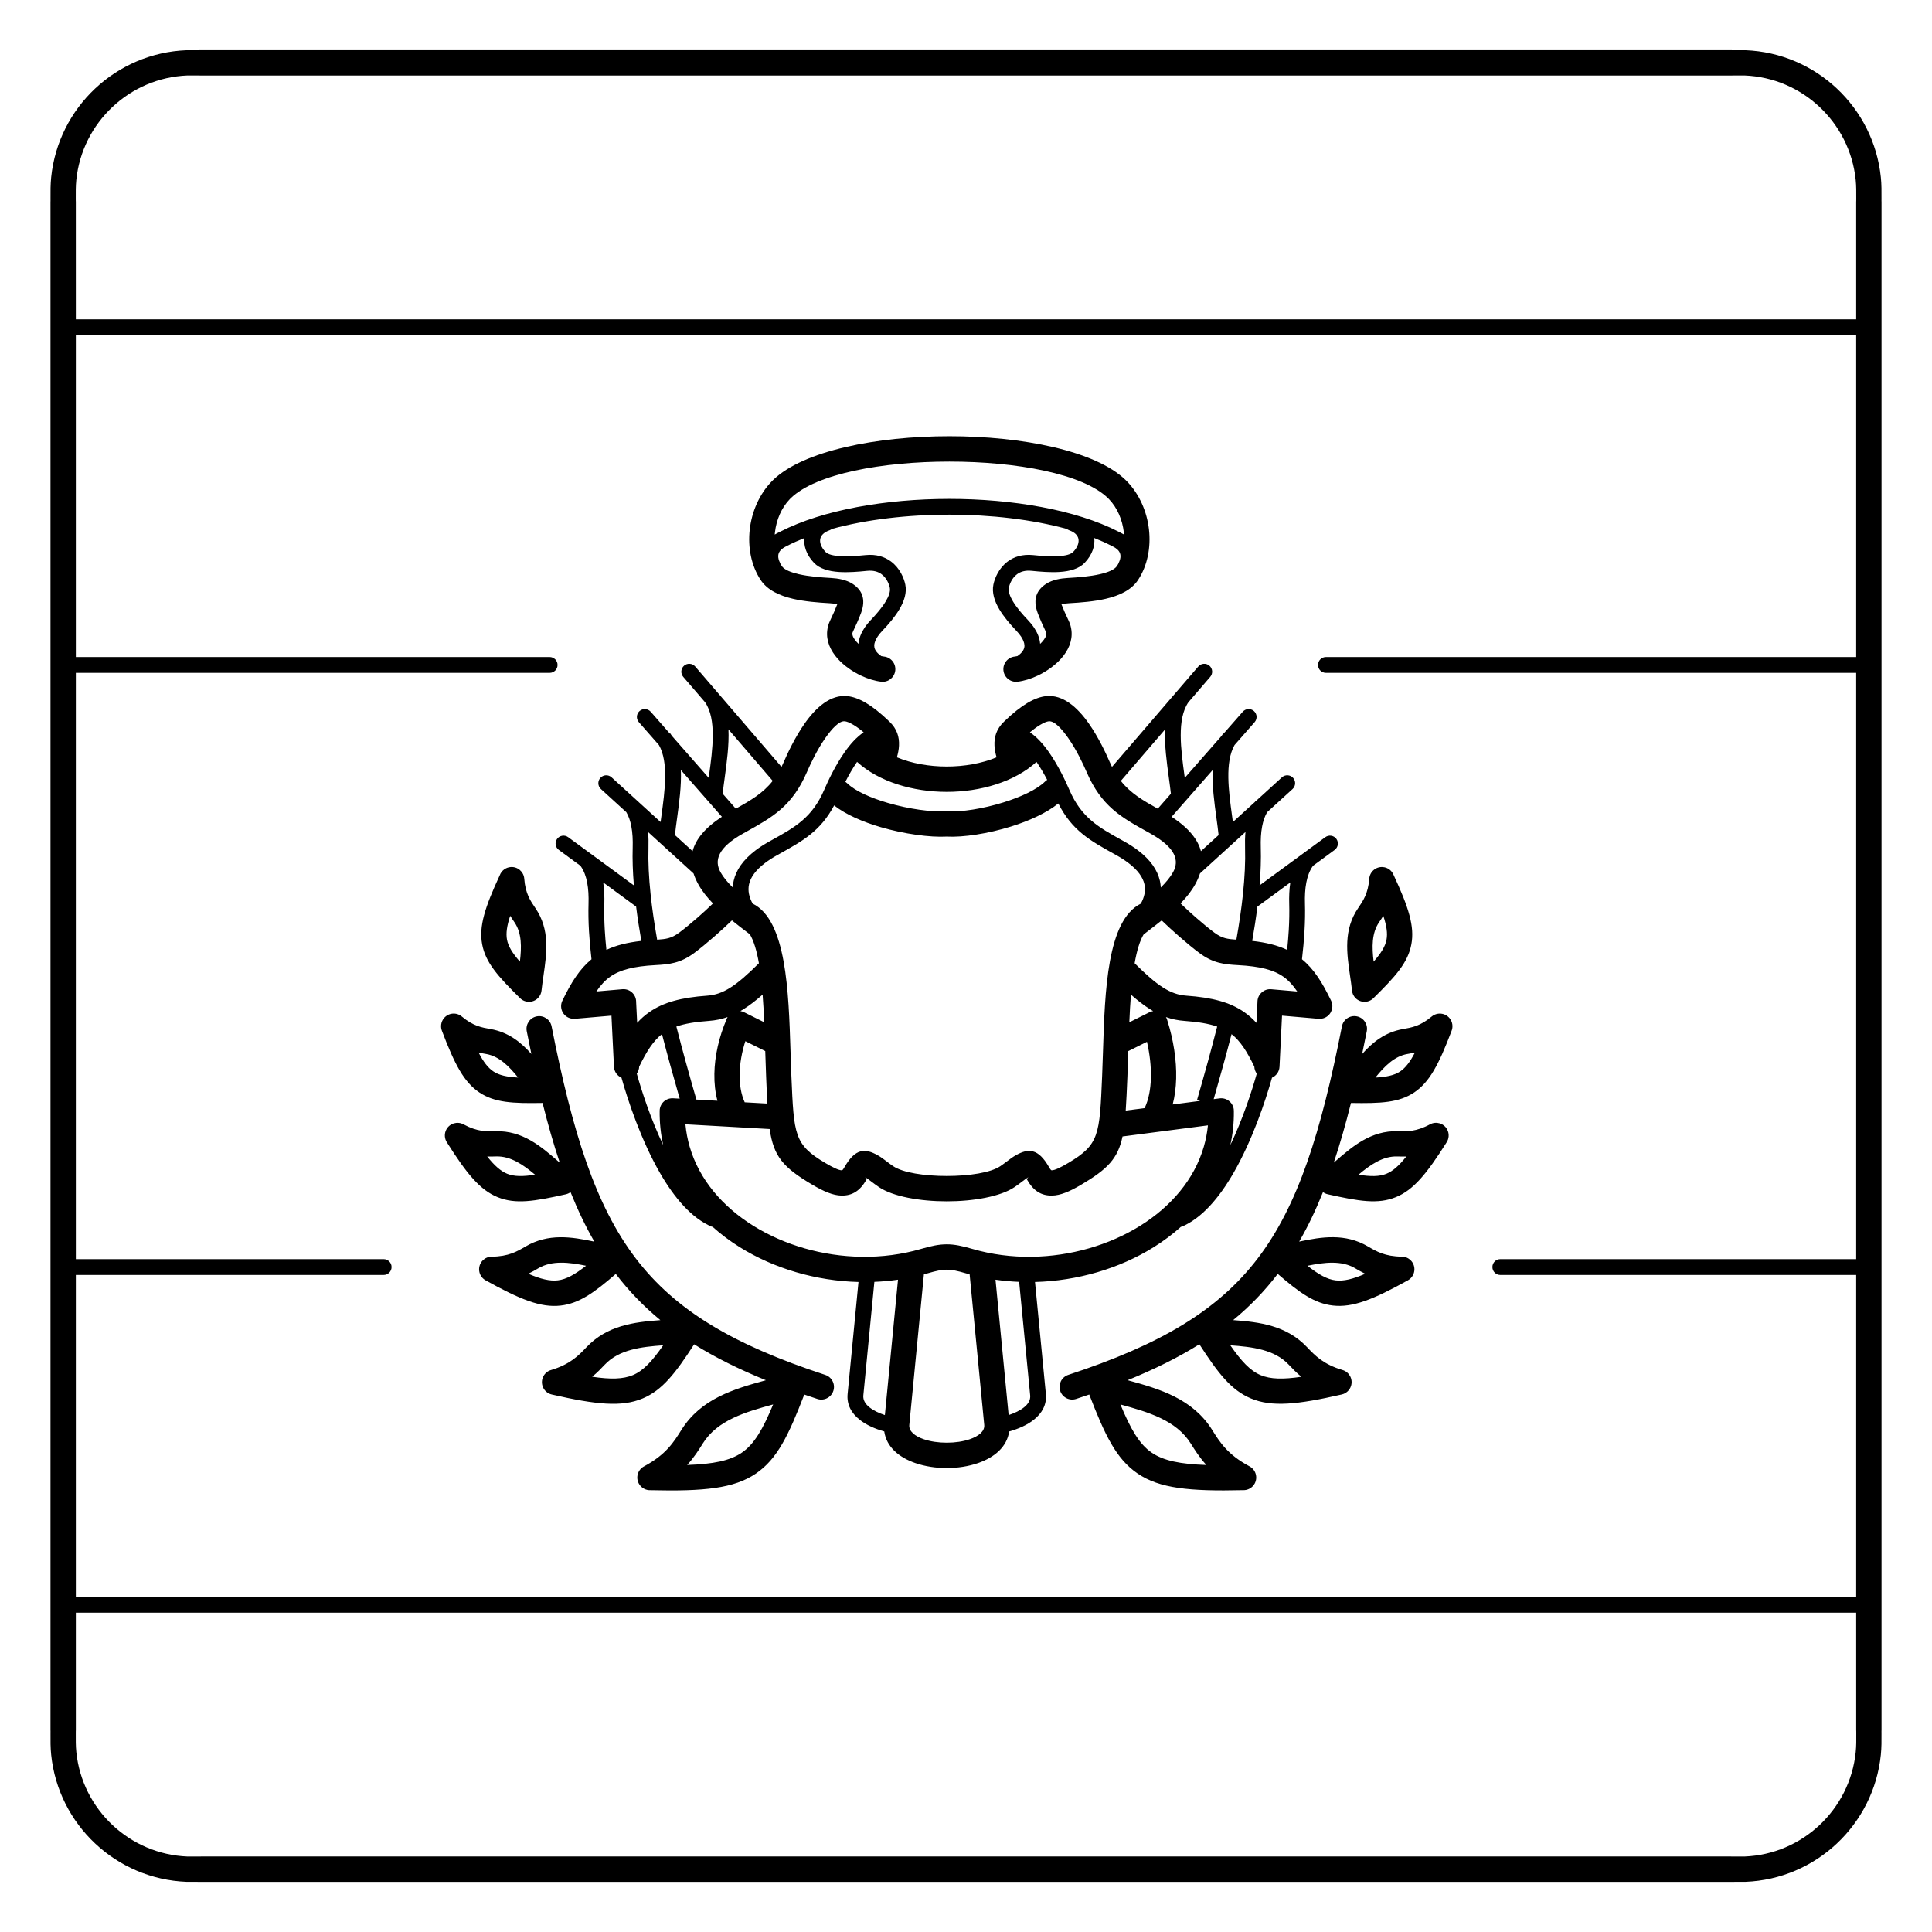 <?xml version="1.0" encoding="UTF-8"?>
<!-- Uploaded to: ICON Repo, www.iconrepo.com, Generator: ICON Repo Mixer Tools -->
<svg fill="#000000" width="800px" height="800px" version="1.1" viewBox="144 144 512 512" xmlns="http://www.w3.org/2000/svg">
 <path d="m413.61 324.66c-1.84 0.195-3.492-1.137-3.688-2.977-0.195-1.84 1.137-3.492 2.977-3.688 0.227-0.023 0.469-0.066 0.723-0.125 0.32-0.223 0.602-0.449 0.84-0.68 0.762-0.727 1.047-1.445 1.031-2.117-0.02-0.785-0.395-1.625-0.922-2.41-0.348-0.523-0.766-1.02-1.199-1.473-1.715-1.797-3.363-3.742-4.527-5.691-1.32-2.215-2.023-4.465-1.582-6.602 0.348-1.691 1.441-4.359 3.801-6.109 1.641-1.215 3.844-1.984 6.742-1.688 2.238 0.23 4.668 0.422 6.762 0.281 1.746-0.113 3.188-0.434 3.856-1.137 0.594-0.625 1.004-1.27 1.227-1.902 0.195-0.555 0.242-1.09 0.137-1.574-0.102-0.457-0.344-0.891-0.738-1.266-0.402-0.383-0.965-0.715-1.688-0.973-0.238-0.086-0.453-0.207-0.641-0.363-9.23-2.519-20.168-3.781-31.133-3.781-10.965 0-21.902 1.262-31.133 3.781-0.184 0.152-0.398 0.277-0.641 0.363-0.723 0.254-1.281 0.586-1.688 0.973-0.395 0.375-0.637 0.805-0.738 1.266-0.105 0.484-0.059 1.02 0.137 1.574 0.223 0.633 0.633 1.277 1.227 1.902 0.668 0.703 2.109 1.02 3.856 1.137 2.094 0.137 4.523-0.055 6.762-0.281 2.898-0.297 5.102 0.473 6.742 1.688 2.359 1.746 3.453 4.418 3.801 6.109 0.441 2.137-0.262 4.387-1.582 6.602-1.164 1.949-2.812 3.898-4.527 5.691-0.434 0.453-0.852 0.953-1.199 1.473-0.523 0.785-0.902 1.621-0.922 2.41-0.016 0.672 0.27 1.391 1.031 2.117 0.238 0.23 0.52 0.457 0.84 0.68 0.254 0.059 0.496 0.098 0.723 0.125 1.84 0.195 3.176 1.848 2.977 3.688-0.195 1.84-1.848 3.176-3.688 2.977-1.691-0.188-3.606-0.77-5.438-1.641-2.246-1.07-4.473-2.617-6.109-4.438-1.93-2.148-3.098-4.703-2.793-7.473 0.098-0.887 0.336-1.758 0.738-2.602 0.387-0.809 0.75-1.594 1.059-2.289 0.336-0.758 0.629-1.461 0.859-2.066-0.531-0.172-1.301-0.25-2.019-0.293-3.082-0.176-6.578-0.445-9.695-1.168-3.648-0.844-6.828-2.332-8.582-4.988-2.512-3.805-3.438-8.676-2.891-13.422 0.539-4.668 2.512-9.289 5.809-12.695 0.125-0.129 0.258-0.262 0.391-0.391 7.977-7.731 27.426-11.594 46.695-11.594s38.719 3.863 46.695 11.594c0.133 0.129 0.262 0.258 0.391 0.391 3.301 3.406 5.273 8.027 5.809 12.695 0.547 4.746-0.383 9.617-2.891 13.422-1.754 2.656-4.934 4.144-8.582 4.988-3.121 0.723-6.613 0.992-9.695 1.168-0.723 0.043-1.488 0.121-2.019 0.293 0.23 0.605 0.523 1.309 0.859 2.066 0.309 0.699 0.672 1.48 1.059 2.289 0.402 0.844 0.641 1.715 0.738 2.602 0.305 2.766-0.863 5.324-2.793 7.473-1.637 1.82-3.863 3.371-6.109 4.438-1.828 0.871-3.742 1.457-5.438 1.641zm-249.51 242.52h471.81v-85.301h-94.309c-1.16 0-2.098-0.941-2.098-2.098 0-1.16 0.941-2.098 2.098-2.098h94.309v-155.37h-140.52c-1.16 0-2.098-0.941-2.098-2.098 0-1.16 0.941-2.098 2.098-2.098h140.52v-85.301h-471.81v85.301h125.56c1.16 0 2.098 0.941 2.098 2.098 0 1.16-0.941 2.098-2.098 2.098h-125.56v155.37h81.574c1.16 0 2.098 0.941 2.098 2.098 0 1.16-0.941 2.098-2.098 2.098h-81.574zm471.81 4.199h-471.81v31.262l-0.012 0.012-0.004 0.797c-0.012 1.656-0.023 3.258 0.145 4.898 0.777 7.59 4.312 14.367 9.586 19.32 5.238 4.918 12.195 8.027 19.871 8.332 0.336 0.012 2.184 0.008 3.223 0 2.168-0.008-2.25-0.016 0.703-0.016h404.79c2.953 0-1.465 0.008 0.703 0.016 1.039 0.004 2.883 0.012 3.223 0 7.676-0.305 14.629-3.414 19.871-8.332 5.273-4.949 8.809-11.73 9.586-19.32 0.168-1.641 0.156-3.242 0.145-4.898l-0.004-0.797-0.012-0.012zm-471.81-342.76h471.81v-31.262l0.012-0.012 0.004-0.797c0.012-1.656 0.023-3.258-0.145-4.898-0.777-7.59-4.312-14.367-9.586-19.32-5.238-4.918-12.195-8.027-19.871-8.332-0.336-0.012-2.184-0.008-3.223 0-2.168 0.008 2.25 0.016-0.703 0.016h-404.79c-2.953 0 1.465-0.008-0.703-0.016-1.039-0.004-2.883-0.012-3.223 0-7.676 0.305-14.629 3.414-19.871 8.332-5.273 4.949-8.809 11.73-9.586 19.32-0.168 1.641-0.156 3.242-0.145 4.898l0.004 0.797 0.012 0.012zm-6.719 171.38v-202.64h0.012l-0.004-0.781c-0.012-1.871-0.023-3.684 0.172-5.606 0.949-9.246 5.246-17.5 11.66-23.52 6.379-5.988 14.848-9.773 24.199-10.145 0.363-0.016 2.375-0.008 3.512 0 1.508 0.008-2.492-0.012 0.676-0.012h404.79c3.168 0-0.832 0.016 0.676 0.012 1.133-0.004 3.148-0.012 3.512 0 9.352 0.371 17.82 4.156 24.199 10.145 6.414 6.019 10.711 14.27 11.66 23.52 0.199 1.926 0.184 3.734 0.172 5.606l-0.004 0.781h0.012v405.29h-0.012l0.004 0.781c0.012 1.871 0.023 3.684-0.172 5.606-0.949 9.246-5.246 17.5-11.66 23.52-6.379 5.988-14.848 9.773-24.199 10.145-0.363 0.016-2.375 0.008-3.512 0-1.508-0.008 2.492 0.012-0.676 0.012h-404.79c-3.168 0 0.832-0.016-0.676-0.012-1.133 0.004-3.148 0.012-3.512 0-9.352-0.371-17.82-4.156-24.199-10.145-6.414-6.019-10.711-14.27-11.66-23.52-0.199-1.926-0.184-3.734-0.172-5.606l0.004-0.781h-0.012zm130.65 2.562c-0.195 1.352-0.395 2.691-0.504 3.801-0.051 0.773-0.367 1.535-0.953 2.129-1.297 1.32-3.418 1.336-4.738 0.039-5.859-5.781-9.152-9.406-10.062-14.297-0.883-4.734 0.727-9.797 4.676-18.289 0.445-1.188 1.547-2.066 2.891-2.168 1.848-0.137 3.457 1.25 3.594 3.098 0.148 1.969 0.57 3.445 1.09 4.633 0.535 1.219 1.227 2.227 1.84 3.121 3.941 5.75 3.035 11.953 2.164 17.934zm-6.254-3.727c0.461-3.805 0.535-7.539-1.445-10.43-0.359-0.527-0.742-1.082-1.125-1.699-0.879 2.644-1.16 4.633-0.848 6.32 0.336 1.812 1.477 3.602 3.414 5.809zm6.008 37.461c-7.934 0.141-12.707-0.082-16.754-2.789-4.031-2.695-6.539-7.406-9.875-16.23-0.48-1.125-0.324-2.469 0.512-3.469 1.188-1.422 3.305-1.609 4.723-0.418 1.527 1.281 2.875 2.012 4.074 2.461 1.199 0.449 2.422 0.664 3.512 0.852 4.758 0.828 8.051 3.473 10.844 6.613-0.414-1.965-0.82-3.977-1.227-6.031-0.355-1.82 0.832-3.582 2.648-3.938 1.82-0.355 3.582 0.832 3.938 2.648 5.566 28.223 11.617 47.441 22.277 61.453 10.582 13.902 25.953 22.941 50.242 30.918 1.762 0.574 2.723 2.465 2.152 4.227-0.574 1.762-2.465 2.723-4.227 2.152-1.18-0.387-2.336-0.777-3.477-1.168-4.152 10.734-7.129 17.062-12.832 20.938-5.805 3.941-13.719 4.734-27.863 4.402-1.27 0.074-2.527-0.582-3.164-1.777-0.871-1.637-0.246-3.672 1.391-4.539 2.918-1.551 4.906-3.191 6.383-4.793 1.492-1.621 2.543-3.301 3.477-4.801 5.207-8.348 13.938-10.895 22.441-13.227-7.168-2.914-13.461-6.043-19.023-9.52-4.953 7.672-8.426 12.164-13.668 14.359-5.559 2.324-12.301 1.633-24.07-1.059-1.141-0.262-2.113-1.117-2.465-2.32-0.523-1.773 0.496-3.637 2.269-4.16 2.551-0.758 4.398-1.742 5.836-2.777 1.469-1.062 2.582-2.238 3.574-3.285 5.449-5.754 12.559-6.66 19.578-7.164-4.461-3.672-8.359-7.715-11.816-12.246-5.789 5.012-9.723 7.82-14.609 8.379-5.262 0.605-10.73-1.598-19.898-6.684-1.023-0.57-1.715-1.66-1.719-2.91-0.008-1.848 1.484-3.352 3.332-3.359 2.234-0.016 3.941-0.375 5.324-0.871 1.398-0.5 2.586-1.199 3.644-1.82 6.047-3.551 12.234-2.574 18.242-1.293-2.324-4.027-4.406-8.383-6.309-13.121-0.367 0.27-0.793 0.469-1.262 0.574-8.32 1.863-13.316 2.695-18.062 0.758-4.648-1.898-8.164-6.164-13.383-14.434-0.699-1.004-0.82-2.356-0.203-3.504 0.875-1.629 2.91-2.242 4.539-1.363 1.84 0.996 3.383 1.465 4.723 1.68 1.371 0.219 2.652 0.18 3.793 0.148 7.094-0.203 11.961 3.949 16.625 8.012 0.066 0.051 0.137 0.105 0.199 0.16l0.168 0.145c-1.633-4.879-3.133-10.133-4.551-15.797zm-6.477-6.731c-2.398-2.988-5.012-5.644-8.461-6.246-0.629-0.109-1.297-0.227-2.016-0.391 1.277 2.477 2.5 4.066 3.926 5.016 1.539 1.027 3.617 1.465 6.551 1.617zm4.488 25.742c-3.156-2.648-6.473-4.949-10.266-4.84-0.746 0.02-1.539 0.043-2.41 0.016 1.914 2.418 3.555 3.871 5.277 4.574 1.867 0.762 4.188 0.754 7.398 0.25zm13.516 24.133c-4.496-0.918-8.996-1.477-12.652 0.668-0.797 0.469-1.648 0.969-2.648 1.449 3.273 1.422 5.703 1.996 7.812 1.754 2.266-0.262 4.547-1.566 7.484-3.875zm20.449 21.078c-5.828 0.414-11.676 1.109-15.469 5.113-0.953 1.008-2 2.109-3.356 3.223 4.871 0.73 8.199 0.652 10.789-0.434 2.789-1.168 5.133-3.727 8.035-7.906zm29.129 15.676c-7.293 2-14.781 4.156-18.648 10.355-1.07 1.719-2.273 3.641-4.133 5.684 6.91-0.23 11.336-1.129 14.465-3.254 3.34-2.266 5.629-6.309 8.32-12.785zm26.828-32.484-2.922 30.09c-0.121 1.242 0.543 2.297 1.625 3.16 1.074 0.855 2.512 1.539 4.082 2.055l3.481-35.883c-2.078 0.301-4.172 0.492-6.266 0.578zm2.637 39.645c-2.43-0.688-4.781-1.707-6.543-3.113-2.152-1.719-3.461-3.969-3.184-6.836l2.879-29.664c-11.25-0.293-22.359-3.555-31.418-9.199-2.621-1.633-5.078-3.469-7.32-5.488l-0.035 0.082c-5.473-2.266-10.086-7.797-13.809-14.246-5.066-8.773-8.551-19.316-10.227-25.293-1.125-0.496-1.934-1.598-1.992-2.906l-0.664-13.539-9.699 0.84v-0.008c-0.582 0.051-1.18-0.051-1.746-0.32-1.668-0.805-2.367-2.809-1.562-4.473 2.34-4.852 4.559-8.387 7.719-10.98-0.301-2.531-0.527-5.027-0.668-7.477-0.145-2.496-0.188-4.914-0.121-7.223 0.059-1.984-0.027-3.906-0.367-5.66-0.316-1.629-0.848-3.094-1.695-4.293l0.039-0.027-5.852-4.293c-0.934-0.684-1.133-1.996-0.449-2.926 0.684-0.934 1.996-1.133 2.926-0.449l17.418 12.773c-0.293-3.519-0.41-6.887-0.316-10.023 0.059-1.984-0.027-3.906-0.367-5.66-0.266-1.371-0.684-2.625-1.316-3.707l-6.734-6.141c-0.855-0.777-0.918-2.106-0.141-2.961 0.777-0.855 2.106-0.918 2.961-0.141l6.894 6.285 0.066-0.047c0.066 0.094 0.133 0.191 0.195 0.289l5.836 5.32c0.07-0.543 0.148-1.09 0.223-1.645 0.895-6.543 1.941-14.18-0.66-18.754l-5.324-6.07c-0.762-0.871-0.672-2.191 0.195-2.953 0.871-0.762 2.191-0.672 2.953 0.195l5.078 5.789 0.09-0.062c0.152 0.215 0.293 0.434 0.43 0.656l9.766 11.133 0.09-0.656c0.938-6.852 2.039-14.902-1.051-19.379l-5.793-6.738c-0.75-0.879-0.648-2.199 0.23-2.953 0.879-0.75 2.199-0.648 2.953 0.23l22.863 26.59c0.203-0.41 0.402-0.836 0.594-1.281 0.988-2.285 2.973-6.547 5.527-10.191 3.008-4.293 6.883-7.773 11.387-7.277 1.324 0.145 2.953 0.648 4.918 1.816 1.707 1.016 3.758 2.586 6.215 4.969 1.977 1.918 2.606 4.035 2.496 6.34-0.051 1.055-0.262 2.07-0.555 3.086 3.918 1.629 8.547 2.441 13.207 2.441s9.293-0.812 13.207-2.441c-0.297-1.016-0.504-2.035-0.555-3.086-0.109-2.301 0.516-4.422 2.496-6.34 2.457-2.383 4.512-3.953 6.215-4.969 1.965-1.168 3.594-1.672 4.918-1.816 4.508-0.496 8.379 2.984 11.387 7.277 2.555 3.644 4.539 7.906 5.527 10.191 0.191 0.445 0.391 0.871 0.594 1.281l22.863-26.59c0.75-0.879 2.074-0.98 2.953-0.23s0.98 2.074 0.23 2.953l-5.793 6.738c-3.09 4.477-1.988 12.527-1.051 19.379l0.09 0.656 9.766-11.133c0.137-0.223 0.281-0.441 0.43-0.656l0.09 0.062 5.078-5.789c0.762-0.871 2.082-0.957 2.953-0.195 0.871 0.762 0.957 2.082 0.195 2.953l-5.324 6.07c-2.598 4.574-1.555 12.211-0.66 18.754 0.074 0.555 0.152 1.105 0.223 1.645l5.836-5.32c0.062-0.098 0.129-0.191 0.195-0.289l0.066 0.047 6.894-6.285c0.855-0.777 2.18-0.715 2.961 0.141 0.777 0.855 0.715 2.18-0.141 2.961l-6.734 6.141c-0.633 1.078-1.051 2.336-1.316 3.707-0.34 1.754-0.426 3.676-0.367 5.66 0.094 3.137-0.027 6.504-0.316 10.023l17.418-12.773c0.934-0.684 2.242-0.48 2.926 0.449 0.684 0.934 0.48 2.242-0.449 2.926l-5.852 4.293 0.039 0.027c-0.848 1.203-1.383 2.668-1.695 4.293-0.34 1.754-0.426 3.676-0.367 5.66 0.07 2.309 0.023 4.727-0.121 7.223-0.141 2.449-0.367 4.949-0.668 7.477 3.164 2.594 5.379 6.129 7.719 10.98 0.805 1.668 0.105 3.668-1.562 4.473-0.562 0.273-1.164 0.371-1.746 0.32v0.008l-9.699-0.84-0.664 13.539c-0.062 1.312-0.871 2.41-1.992 2.906-1.676 5.973-5.16 16.516-10.227 25.293-3.723 6.449-8.336 11.98-13.809 14.246l-0.035-0.082c-2.242 2.019-4.699 3.856-7.32 5.488-9.062 5.644-20.168 8.906-31.418 9.199l2.879 29.664c0.277 2.863-1.027 5.113-3.184 6.836-1.762 1.406-4.109 2.426-6.543 3.113-0.59 4.09-3.879 6.867-8.266 8.383-2.535 0.875-5.434 1.312-8.285 1.312-2.848 0-5.746-0.438-8.285-1.312-4.387-1.516-7.676-4.289-8.266-8.383zm10.492-41.633-3.871 39.898c-0.164 1.695 1.5 2.988 3.824 3.789 1.777 0.613 3.918 0.918 6.106 0.918s4.328-0.309 6.106-0.918c2.324-0.801 3.988-2.094 3.824-3.789l-3.871-39.898c-0.367-0.098-0.73-0.199-1.094-0.309-2.144-0.625-3.594-0.938-4.961-0.938s-2.816 0.312-4.961 0.938c-0.363 0.105-0.727 0.207-1.094 0.309zm18.973 1.41 3.481 35.883c1.566-0.52 3.008-1.199 4.082-2.055 1.082-0.863 1.746-1.918 1.625-3.16l-2.922-30.09c-2.094-0.086-4.188-0.277-6.266-0.574zm-103.96-105.27c0.281 1.828 0.352 3.773 0.293 5.762-0.066 2.156-0.02 4.461 0.121 6.879 0.098 1.676 0.242 3.418 0.43 5.219 2.535-1.195 5.527-1.953 9.258-2.371-0.543-3.086-1.012-6.129-1.383-9.094zm8.891 50.652c1.285 4.582 3.66 11.926 7.004 18.945-0.652-2.902-0.977-5.941-0.934-9.098 0.023-1.848 1.539-3.328 3.387-3.305 0.047 0 0.098 0.004 0.145 0.004v-0.004l1.777 0.102c-0.805-2.797-1.645-5.766-2.484-8.816-0.754-2.738-1.5-5.523-2.215-8.285-2.324 1.801-4.082 4.586-6.035 8.602-0.023 0.691-0.262 1.332-0.648 1.859zm2.996-64.027c0.125 1.371 0.148 2.789 0.105 4.234-0.113 3.734 0.102 7.863 0.559 12.227 0.406 3.891 1.008 7.953 1.742 12.082 1.156-0.074 2.121-0.176 2.961-0.398 0.926-0.246 1.824-0.684 2.906-1.488 1.441-1.074 3.168-2.504 4.871-3.992 1.402-1.227 2.82-2.531 4.059-3.727-1.543-1.59-2.887-3.266-3.863-5.023-0.539-0.969-0.977-1.945-1.289-2.922l-12.051-10.984zm7.5 51.562c0.832 3.266 1.652 6.332 2.438 9.191 1.012 3.68 1.977 7.078 2.867 10.16l5.578 0.312c-0.594-2.25-0.855-4.668-0.812-7.16 0.078-4.746 1.242-9.793 3.223-14.418 0.043-0.125 0.098-0.25 0.156-0.371 0.043-0.082 0.086-0.164 0.133-0.242-1.578 0.566-3.188 0.898-4.894 1.02-3.644 0.258-6.453 0.727-8.688 1.504zm1.188-67.988c0.176 4.156-0.434 8.621-0.992 12.699-0.223 1.617-0.434 3.168-0.578 4.547l4.68 4.266c0.801-3.062 3.18-6.121 7.769-9.109l-10.883-12.402zm12.617-10.758c0.184 4.168-0.43 8.645-0.988 12.738-0.207 1.52-0.41 2.984-0.551 4.301l3.481 3.969c3.957-2.199 7.199-4.09 9.789-7.367l-11.727-13.641zm9.047 70.277c-1.75 1.547-3.391 2.82-5.016 3.84-0.293 0.184-0.582 0.359-0.871 0.527 0.336 0.051 0.668 0.156 0.988 0.312l5.328 2.652c-0.109-2.488-0.242-4.961-0.426-7.332zm-33.254 7.492c0.973-1.066 2.023-2.004 3.211-2.832 3.719-2.602 8.398-3.887 15.41-4.383 2.106-0.148 4.012-0.82 6.051-2.102 2.211-1.391 4.633-3.527 7.606-6.484-0.574-3.273-1.359-5.992-2.465-7.773l-0.031 0.039-0.512-0.391c-1.352-1.031-2.758-2.109-4.144-3.231-1.305 1.262-2.941 2.766-4.66 4.269-1.832 1.605-3.711 3.156-5.289 4.332-1.832 1.363-3.449 2.129-5.191 2.59-1.625 0.43-3.207 0.555-5.156 0.66-5.731 0.312-9.379 1.238-11.988 3.086-1.363 0.965-2.531 2.254-3.641 3.898l6.894-0.598c1.848-0.16 3.477 1.211 3.633 3.059 0.012 0.125 0.016 0.246 0.012 0.367l0.27 5.488zm30.633-31.594c8.926 4.406 9.52 23.168 10.02 39.125 0.066 2.152 0.133 4.25 0.223 6.359l0.012 0.312c0.656 15.5 0.762 18.062 8.941 22.906 2.129 1.258 3.574 1.953 4.422 1.969 0.156 0.004 0.375-0.262 0.703-0.84 2.859-5.004 5.465-5.062 8.863-3.117 0.82 0.469 1.531 1.008 2.324 1.609 0.539 0.41 1.125 0.852 1.688 1.234 2.559 1.746 8.316 2.617 14.227 2.617 5.906 0 11.664-0.871 14.227-2.617 0.562-0.383 1.148-0.828 1.688-1.234 0.797-0.602 1.504-1.141 2.324-1.609 3.398-1.941 6.008-1.883 8.863 3.117 0.328 0.578 0.551 0.84 0.703 0.84 0.852-0.016 2.297-0.711 4.422-1.969 8.18-4.844 8.289-7.406 8.941-22.906l0.012-0.312c0.09-2.113 0.156-4.207 0.223-6.359 0.5-15.957 1.094-34.719 10.02-39.125l0.004-0.008c0.93-1.668 1.348-3.422 0.953-5.156-0.414-1.816-1.73-3.723-4.293-5.656-0.91-0.688-1.953-1.363-3.137-2.019l-0.637-0.355c-6.309-3.504-11.098-6.16-14.75-13.352-3.109 2.512-7.715 4.609-12.551 6.113-6.039 1.879-12.605 2.898-17.02 2.66-4.449 0.242-11.25-0.676-17.461-2.488-4.773-1.391-9.305-3.348-12.375-5.769-3.617 6.805-8.324 9.418-14.48 12.836l-0.637 0.355c-1.184 0.66-2.227 1.336-3.137 2.019-2.562 1.934-3.879 3.84-4.293 5.656-0.395 1.734 0.023 3.488 0.953 5.156l0.004 0.008zm103.68 8.02c-1.105 1.781-1.895 4.5-2.465 7.773 2.969 2.957 5.394 5.094 7.606 6.484 2.039 1.281 3.945 1.953 6.051 2.102 7.008 0.496 11.691 1.781 15.41 4.383 1.184 0.828 2.238 1.766 3.211 2.832l0.27-5.488c-0.004-0.121 0-0.242 0.012-0.367 0.16-1.848 1.785-3.215 3.633-3.059l6.894 0.598c-1.109-1.645-2.277-2.93-3.641-3.898-2.609-1.848-6.258-2.773-11.988-3.086-1.949-0.105-3.531-0.23-5.156-0.66-1.742-0.461-3.359-1.227-5.191-2.59-1.582-1.176-3.457-2.731-5.289-4.332-1.719-1.504-3.356-3.008-4.66-4.269-1.387 1.121-2.793 2.195-4.144 3.231l-0.512 0.391-0.031-0.039zm-3.449 16.082c-0.184 2.375-0.32 4.848-0.426 7.336l5.328-2.652c0.32-0.16 0.652-0.262 0.988-0.312-0.289-0.168-0.582-0.344-0.871-0.527-1.625-1.023-3.266-2.293-5.016-3.84zm-0.699 14.969-0.008 0.262c-0.07 2.258-0.141 4.453-0.223 6.414l-0.012 0.312c-0.145 3.406-0.266 6.293-0.438 8.781l5.008-0.652c1.059-2.223 1.586-4.981 1.664-7.996 0.078-3.059-0.297-6.336-1.039-9.586l-4.949 2.465zm-1.523 22.629c-1.246 5.887-3.965 8.645-10.945 12.777-3.094 1.832-5.516 2.848-7.731 2.887-2.91 0.055-4.953-1.277-6.633-4.223-0.156-0.273 0.559-0.766 0.266-0.602-0.367 0.211-0.945 0.648-1.59 1.137-0.57 0.43-1.188 0.898-1.949 1.418-3.715 2.531-10.934 3.797-18.004 3.797-7.07 0-14.289-1.266-18.004-3.797-0.762-0.52-1.379-0.988-1.949-1.418-0.645-0.488-1.223-0.926-1.59-1.137-0.293-0.168 0.422 0.328 0.266 0.602-1.684 2.945-3.727 4.277-6.633 4.223-2.215-0.043-4.637-1.059-7.731-2.887-7.715-4.566-10.227-7.453-11.293-14.75l-8.754-0.492c-0.059 0-0.121-0.004-0.18-0.012l-13.387-0.75c0.191 2.062 0.574 4.051 1.133 5.965 2.543 8.719 8.754 15.887 16.852 20.93 8.266 5.148 18.445 8.078 28.727 8.219 5.301 0.074 10.625-0.594 15.715-2.078 2.805-0.816 4.773-1.227 6.824-1.227s4.019 0.41 6.824 1.227c5.094 1.484 10.414 2.152 15.715 2.078 10.281-0.141 20.461-3.07 28.727-8.219 8.102-5.047 14.312-12.211 16.852-20.93 0.531-1.824 0.906-3.719 1.105-5.684l-14.09 1.832c-0.109 0.02-0.223 0.035-0.332 0.043l-8.219 1.07zm-94.125-8.719c-0.117-2.043-0.211-4.328-0.32-6.922l-0.012-0.312c-0.082-1.961-0.152-4.156-0.223-6.414l-0.008-0.262-5.273-2.625c-0.934 2.914-1.469 5.91-1.516 8.738-0.043 2.75 0.375 5.32 1.348 7.461l6.008 0.336zm23.77-90.547c-1.184 1.711-2.238 3.586-3.098 5.273 0.164 0.109 0.324 0.238 0.473 0.383 2.16 2.106 6.281 3.902 10.801 5.219 5.598 1.633 11.613 2.453 15.391 2.215l0.211-0.012 0.211 0.012c3.66 0.234 9.402-0.676 14.812-2.359 4.586-1.426 8.793-3.356 11.02-5.527 0.176-0.168 0.363-0.316 0.562-0.441-0.809-1.551-1.766-3.219-2.832-4.762-5.816 5.293-14.832 7.941-23.773 7.941-8.938 0-17.957-2.648-23.773-7.941zm-32.941 33.285c0.027-0.594 0.109-1.195 0.246-1.801 0.629-2.758 2.434-5.5 5.852-8.082 1.035-0.781 2.238-1.559 3.629-2.332l0.637-0.355c6.137-3.406 10.668-5.922 13.859-13.293 0.969-2.238 2.91-6.414 5.402-9.969 1.492-2.129 3.195-4.043 5.066-5.293-1.047-0.879-1.957-1.527-2.75-1.996-1.043-0.621-1.754-0.871-2.242-0.926-1.473-0.164-3.402 1.922-5.168 4.441-2.223 3.172-3.984 6.969-4.871 9.008-3.93 9.082-9.141 11.977-16.203 15.895l-0.637 0.355c-6.887 3.832-7.754 7.258-6.066 10.293 0.746 1.344 1.891 2.703 3.25 4.051zm164.09 27.172c-0.109-1.109-0.305-2.449-0.504-3.801-0.871-5.977-1.777-12.184 2.164-17.934 0.613-0.895 1.305-1.902 1.84-3.121 0.52-1.184 0.941-2.664 1.09-4.633 0.137-1.848 1.746-3.234 3.594-3.098 1.348 0.102 2.445 0.98 2.891 2.168 3.949 8.492 5.559 13.555 4.676 18.289-0.91 4.891-4.199 8.516-10.062 14.297-1.32 1.297-3.438 1.281-4.738-0.039-0.586-0.598-0.902-1.355-0.953-2.129zm7.195-17.957c-1.98 2.891-1.906 6.625-1.445 10.43 1.938-2.207 3.078-3.996 3.414-5.809 0.316-1.691 0.031-3.676-0.848-6.32-0.383 0.617-0.762 1.176-1.125 1.699zm-4.488 34.91c2.793-3.141 6.086-5.785 10.844-6.613 1.09-0.191 2.312-0.402 3.512-0.852s2.543-1.184 4.074-2.461c1.422-1.188 3.535-1 4.723 0.418 0.836 1 0.992 2.348 0.512 3.469-3.34 8.824-5.844 13.535-9.875 16.23-4.047 2.703-8.82 2.926-16.754 2.789-1.418 5.668-2.918 10.918-4.551 15.797l0.168-0.145c0.066-0.059 0.133-0.109 0.199-0.16 4.664-4.062 9.531-8.215 16.625-8.012 1.141 0.031 2.422 0.07 3.793-0.148 1.336-0.211 2.883-0.684 4.723-1.68 1.629-0.875 3.664-0.266 4.539 1.363 0.617 1.148 0.496 2.5-0.203 3.504-5.219 8.27-8.734 12.535-13.383 14.434-4.746 1.938-9.742 1.105-18.062-0.758-0.473-0.105-0.898-0.305-1.262-0.574-1.902 4.738-3.984 9.094-6.309 13.121 6.004-1.281 12.191-2.258 18.242 1.293 1.059 0.621 2.246 1.32 3.644 1.82 1.387 0.496 3.09 0.855 5.324 0.871 1.848 0.008 3.34 1.512 3.332 3.359-0.004 1.254-0.699 2.344-1.719 2.91-9.168 5.086-14.637 7.285-19.898 6.684-4.887-0.562-8.82-3.367-14.609-8.379-3.457 4.531-7.359 8.578-11.816 12.246 7.016 0.504 14.125 1.41 19.578 7.164 0.992 1.047 2.106 2.223 3.574 3.285 1.438 1.039 3.281 2.023 5.836 2.777 1.773 0.523 2.793 2.383 2.269 4.16-0.355 1.203-1.324 2.059-2.465 2.32-11.77 2.691-18.512 3.383-24.07 1.059-5.242-2.191-8.719-6.688-13.668-14.359-5.566 3.477-11.855 6.606-19.023 9.52 8.504 2.332 17.234 4.883 22.441 13.227 0.938 1.5 1.984 3.184 3.477 4.801 1.473 1.602 3.465 3.242 6.383 4.793 1.637 0.871 2.262 2.902 1.391 4.539-0.637 1.195-1.895 1.852-3.164 1.777-14.145 0.332-22.059-0.461-27.863-4.402-5.703-3.875-8.68-10.203-12.832-20.938-1.141 0.395-2.297 0.781-3.477 1.168-1.762 0.574-3.652-0.391-4.227-2.152-0.574-1.762 0.391-3.652 2.152-4.227 24.293-7.977 39.664-17.016 50.242-30.918 10.664-14.008 16.711-33.23 22.277-61.453 0.355-1.82 2.117-3.004 3.938-2.648 1.82 0.355 3.004 2.117 2.648 3.938-0.406 2.055-0.812 4.066-1.227 6.031zm11.973 0c-3.445 0.602-6.062 3.262-8.461 6.246 2.934-0.156 5.012-0.59 6.551-1.617 1.426-0.953 2.644-2.543 3.926-5.019-0.719 0.164-1.387 0.277-2.016 0.391zm-2.68 27.152c-3.793-0.109-7.109 2.191-10.266 4.84 3.211 0.504 5.531 0.512 7.398-0.25 1.723-0.703 3.363-2.156 5.277-4.574-0.867 0.027-1.664 0.004-2.41-0.016zm-11.129 29.641c-3.652-2.144-8.152-1.59-12.652-0.668 2.938 2.309 5.219 3.617 7.484 3.875 2.109 0.242 4.539-0.332 7.812-1.754-0.996-0.484-1.852-0.984-2.648-1.449zm-17.633 25.523c-3.793-4.004-9.641-4.699-15.469-5.113 2.902 4.18 5.246 6.738 8.035 7.906 2.59 1.082 5.918 1.164 10.789 0.434-1.355-1.113-2.402-2.215-3.356-3.223zm-25.949 20.918c-3.867-6.199-11.355-8.352-18.648-10.355 2.691 6.473 4.981 10.516 8.32 12.785 3.129 2.125 7.555 3.023 14.465 3.254-1.863-2.043-3.062-3.969-4.133-5.684zm25.539-130.83c0.188-1.801 0.332-3.543 0.43-5.219 0.141-2.418 0.184-4.723 0.121-6.879-0.059-1.988 0.012-3.934 0.293-5.762l-8.719 6.394c-0.371 2.965-0.84 6.008-1.383 9.094 3.734 0.414 6.727 1.176 9.258 2.371zm-15.055 51.738c3.344-7.019 5.719-14.363 7.004-18.945-0.387-0.527-0.625-1.168-0.648-1.859-1.953-4.016-3.711-6.797-6.035-8.602-0.715 2.762-1.461 5.547-2.215 8.285-0.852 3.094-1.707 6.109-2.519 8.945l1.566-0.203c1.832-0.238 3.512 1.055 3.754 2.887 0.023 0.172 0.031 0.344 0.027 0.512 0.035 3.117-0.289 6.113-0.934 8.98zm1.602-54.43c0.734-4.129 1.332-8.191 1.742-12.082 0.457-4.363 0.672-8.492 0.559-12.227-0.043-1.441-0.02-2.863 0.105-4.234l-12.051 10.984c-0.316 0.98-0.75 1.953-1.289 2.922-0.98 1.762-2.32 3.434-3.863 5.023 1.238 1.195 2.66 2.504 4.059 3.727 1.699 1.488 3.43 2.918 4.871 3.992 1.082 0.805 1.984 1.242 2.906 1.488 0.84 0.223 1.805 0.324 2.961 0.398zm-9.57 42.719-0.855-0.246c0.898-3.109 1.875-6.543 2.898-10.262 0.785-2.863 1.605-5.926 2.438-9.191-2.234-0.773-5.043-1.242-8.688-1.504-1.711-0.121-3.316-0.453-4.894-1.02 0.047 0.078 0.094 0.16 0.133 0.242 0.121 0.246 0.211 0.5 0.27 0.758 1.582 5.039 2.438 10.387 2.309 15.297-0.062 2.406-0.359 4.723-0.922 6.871l7.312-0.953zm4.859-70.441c-0.145-1.379-0.355-2.934-0.578-4.547-0.559-4.078-1.168-8.543-0.992-12.699l-10.883 12.402c4.59 2.988 6.969 6.051 7.769 9.109l4.68-4.266zm-12.645-10.965c-0.145-1.316-0.344-2.781-0.551-4.301-0.559-4.09-1.172-8.57-0.988-12.738l-11.727 13.641c2.59 3.277 5.832 5.164 9.789 7.367l3.481-3.969zm-37.367-16.273c1.867 1.25 3.574 3.164 5.066 5.293 2.492 3.555 4.434 7.731 5.402 9.969 3.188 7.371 7.719 9.887 13.859 13.293l0.637 0.355c1.391 0.773 2.594 1.551 3.629 2.332 3.418 2.582 5.223 5.328 5.852 8.082 0.137 0.605 0.219 1.207 0.246 1.801 1.359-1.348 2.5-2.707 3.25-4.051 1.688-3.035 0.82-6.465-6.066-10.293l-0.637-0.355c-7.062-3.922-12.273-6.816-16.203-15.895-0.883-2.043-2.648-5.84-4.871-9.008-1.766-2.519-3.695-4.606-5.168-4.441-0.488 0.055-1.199 0.305-2.242 0.926-0.793 0.469-1.703 1.117-2.75 1.996zm-59.742-51.488c-1.582 0.625-3.082 1.297-4.488 2.016l-0.23 0.117c0.039-0.02 0.074-0.039 0 0-1.051 0.531-3.184 1.602-1.75 4.438 0.051 0.098 0.09 0.199 0.121 0.297 0.105 0.188 0.219 0.371 0.34 0.551 0.652 0.988 2.375 1.664 4.488 2.156 2.644 0.613 5.781 0.852 8.566 1.012 1.852 0.105 4.039 0.465 5.723 1.559 2.383 1.543 3.648 3.957 2.215 7.75-0.312 0.828-0.652 1.648-1.004 2.449-0.387 0.875-0.77 1.703-1.137 2.473-0.078 0.164-0.121 0.305-0.137 0.422-0.07 0.656 0.387 1.465 1.113 2.277 0.16 0.18 0.332 0.352 0.512 0.523 0.117-1.547 0.754-3 1.605-4.277 0.5-0.746 1.066-1.43 1.641-2.031 1.535-1.609 2.996-3.32 3.969-4.953 0.816-1.371 1.277-2.633 1.074-3.617-0.207-1.004-0.844-2.582-2.195-3.582-0.879-0.652-2.117-1.059-3.824-0.883-2.426 0.25-5.082 0.457-7.449 0.301-2.715-0.18-5.117-0.844-6.629-2.43-1.012-1.066-1.73-2.223-2.144-3.394-0.375-1.062-0.508-2.133-0.395-3.168zm62.473 28.039c0.18-0.172 0.352-0.344 0.512-0.523 0.73-0.812 1.188-1.621 1.113-2.277-0.012-0.117-0.055-0.258-0.137-0.422-0.367-0.773-0.75-1.598-1.137-2.473-0.352-0.797-0.691-1.621-1.004-2.449-1.434-3.793-0.168-6.203 2.215-7.75 1.688-1.094 3.875-1.453 5.723-1.559 2.785-0.16 5.922-0.398 8.566-1.012 2.117-0.488 3.836-1.168 4.488-2.156 0.117-0.18 0.23-0.363 0.34-0.551 0.031-0.102 0.074-0.199 0.121-0.297 1.434-2.836-0.695-3.906-1.75-4.438-0.074-0.039-0.039-0.02 0 0l-0.23-0.117c-1.406-0.719-2.906-1.391-4.488-2.016 0.113 1.035-0.02 2.106-0.395 3.168-0.414 1.172-1.133 2.332-2.144 3.394-1.508 1.586-3.91 2.254-6.629 2.43-2.371 0.156-5.023-0.051-7.449-0.301-1.707-0.176-2.945 0.23-3.824 0.883-1.352 1-1.988 2.578-2.195 3.582-0.203 0.98 0.258 2.246 1.074 3.617 0.973 1.633 2.434 3.344 3.969 4.953 0.574 0.602 1.145 1.285 1.641 2.031 0.855 1.277 1.488 2.731 1.605 4.277zm22.223-28.961c-0.016-0.203-0.035-0.41-0.059-0.613-0.379-3.285-1.719-6.484-3.945-8.785-0.082-0.086-0.168-0.172-0.258-0.258-6.66-6.453-24.25-9.68-42.023-9.68-17.773 0-35.363 3.227-42.023 9.68-0.09 0.086-0.176 0.172-0.258 0.258-2.227 2.301-3.57 5.5-3.945 8.785-0.023 0.203-0.043 0.41-0.059 0.613 0.457-0.27 0.898-0.492 1.277-0.68 0.348-0.176-0.234 0.125 0.211-0.105 11.281-5.781 28.07-8.668 44.797-8.668 16.73 0 33.516 2.891 44.797 8.668 0.449 0.23-0.137-0.07 0.211 0.105 0.379 0.191 0.816 0.414 1.277 0.68zm-3.164 3.059c0.043 0.02 0.086 0.043 0 0zm-86.25 0c-0.086 0.043-0.043 0.023 0 0zm72.402 15.625c-0.109 0.07-0.02 0.016 0.102-0.059-0.035 0.02-0.07 0.039-0.102 0.059zm-58.555 0c-0.031-0.02-0.066-0.039-0.102-0.059 0.125 0.074 0.211 0.129 0.102 0.059z"/>
</svg>